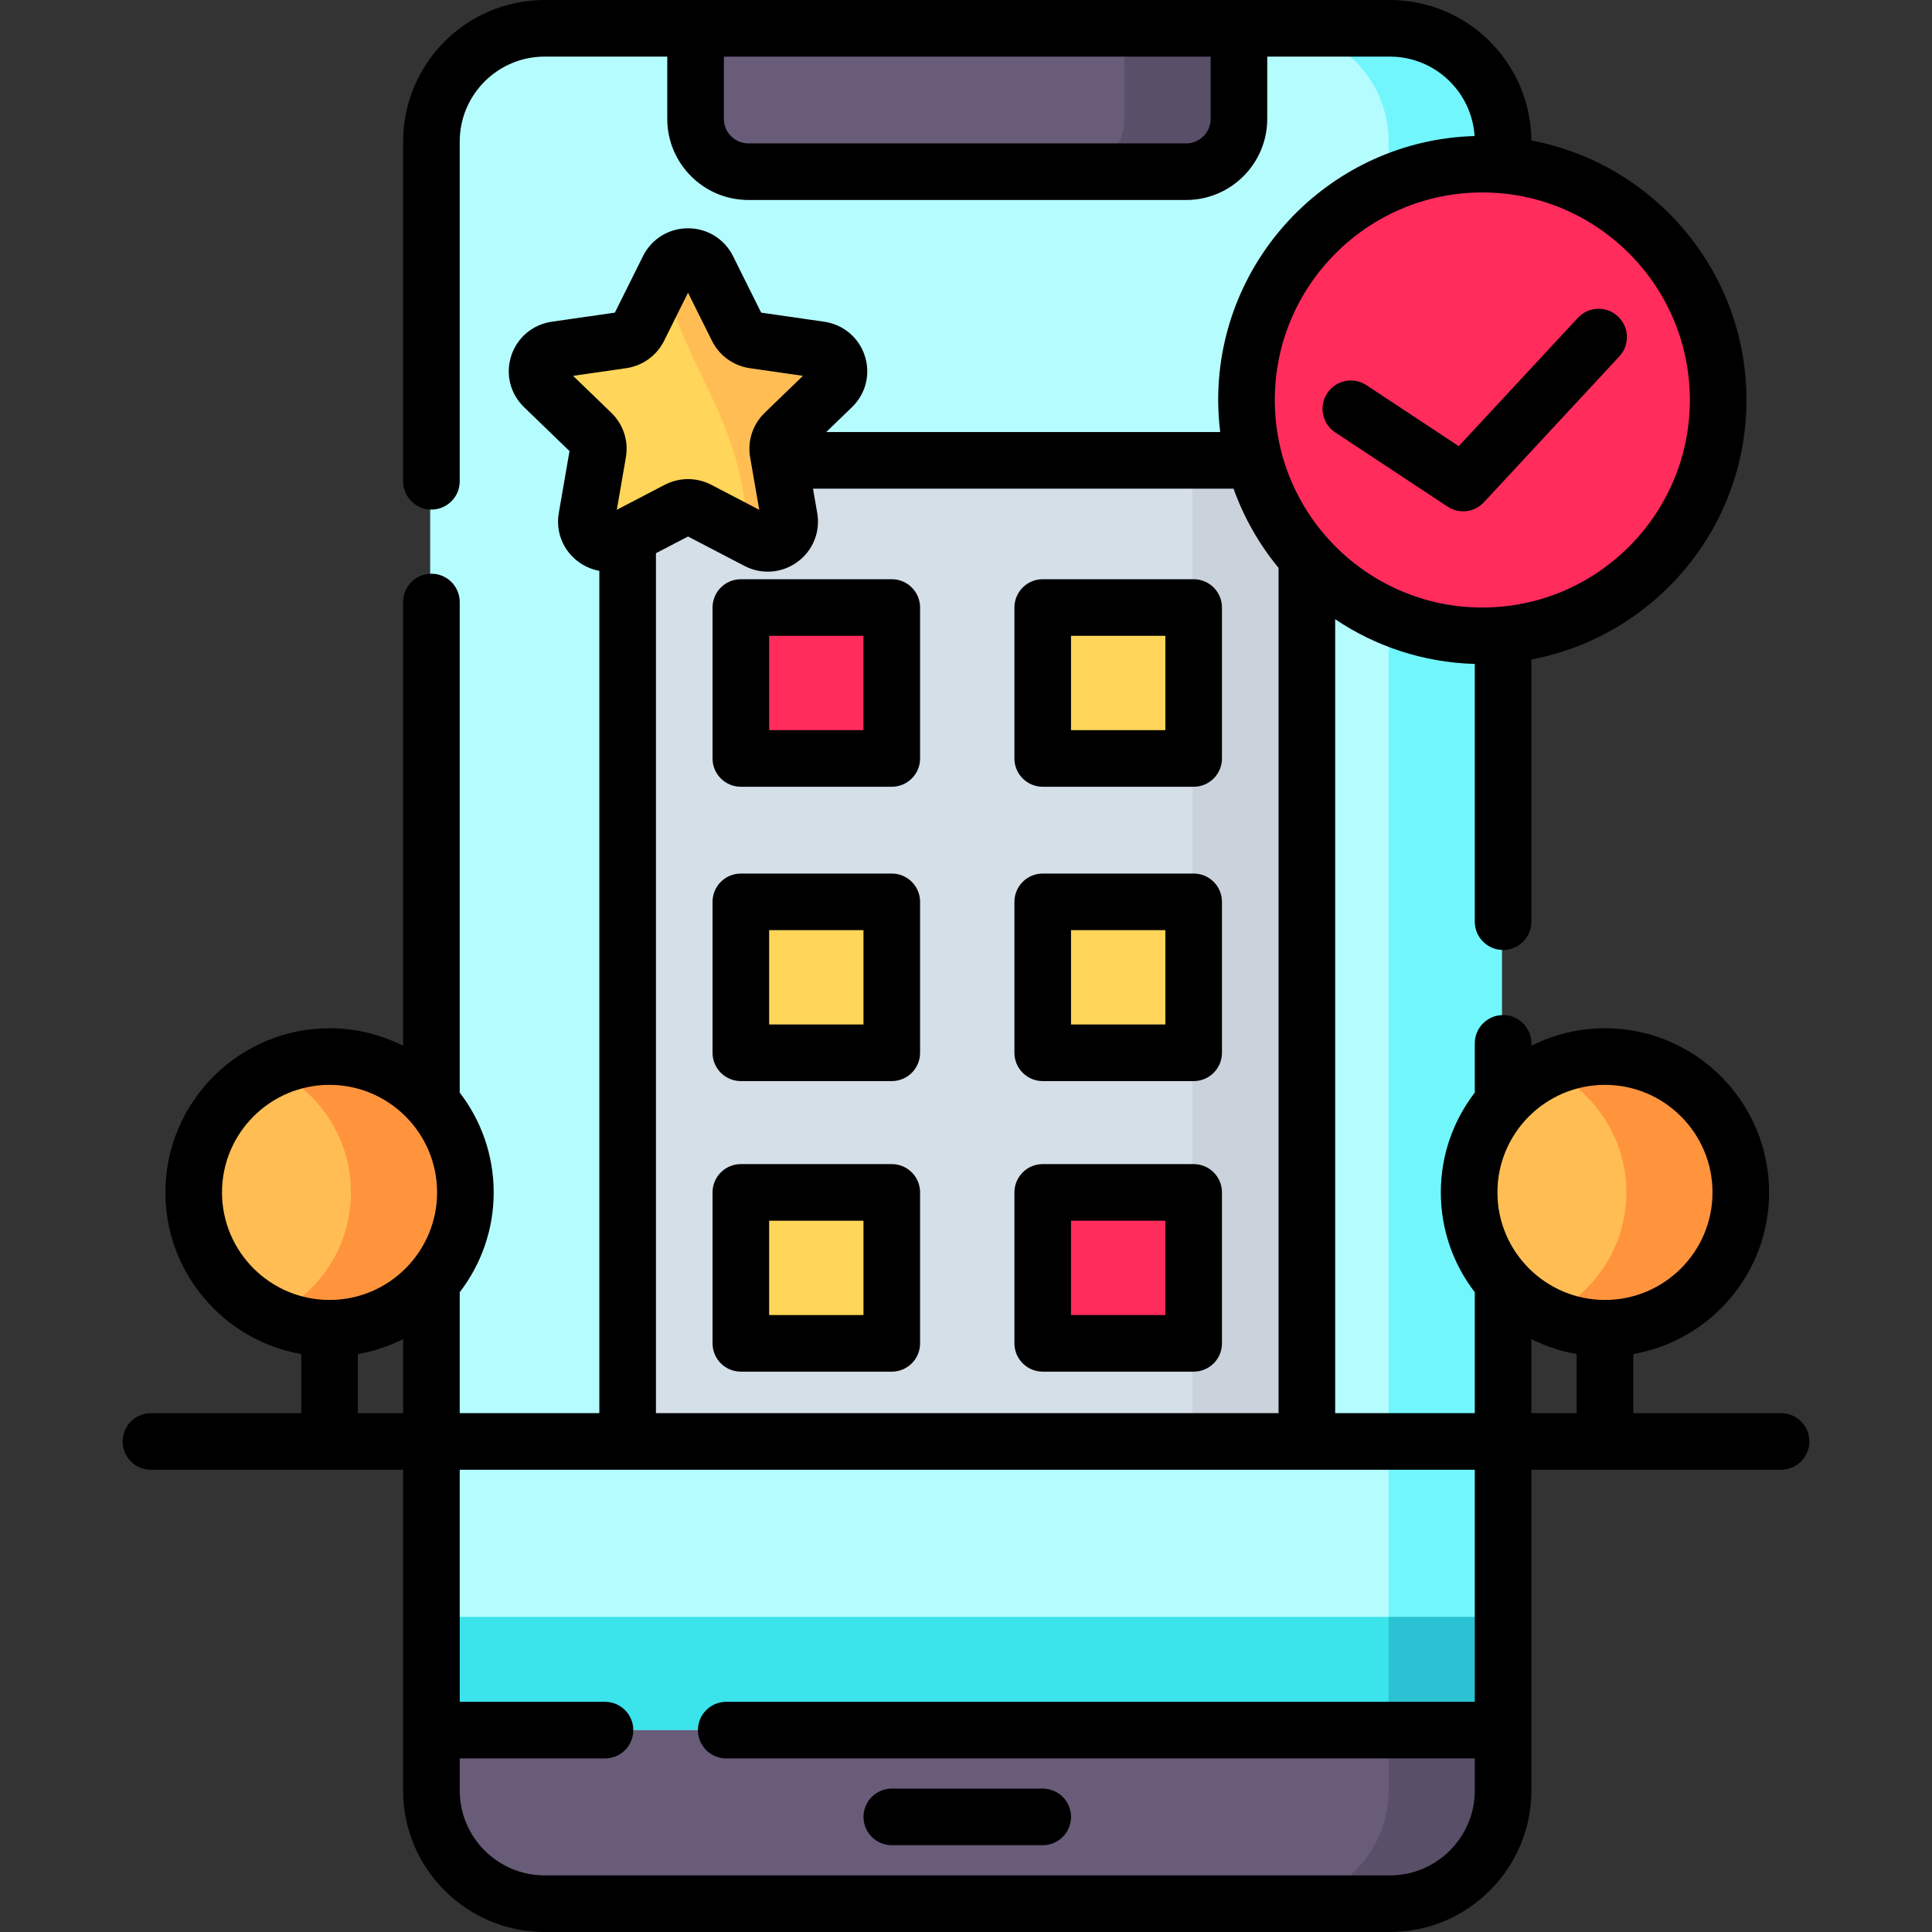 <?xml version="1.0" encoding="iso-8859-1"?>
<!-- Generator: Adobe Illustrator 21.0.0, SVG Export Plug-In . SVG Version: 6.00 Build 0)  -->
<svg xmlns="http://www.w3.org/2000/svg" xmlns:xlink="http://www.w3.org/1999/xlink" version="1.1" id="Capa_1" x="0px" y="0px" viewBox="0 0 512 512" style="enable-background:new 0 0 512 512;" xml:space="preserve" width="512" height="512">
<rect x="0" y="0" width="512" height="512" fill="#333333" stroke="none"/>
<g>
	<path style="fill:#B5FCFF;" d="M368,504.5H144c-16.569,0-30-13.431-30-30v-437c0-16.569,13.431-30,30-30h224   c16.569,0,30,13.431,30,30v437C398,491.069,384.569,504.5,368,504.5z"/>
	<path style="fill:#71F6FC;" d="M368,7.5h-30c16.569,0,30,13.431,30,30v437c0,16.569-13.431,30-30,30h30c16.569,0,30-13.431,30-30   v-437C398,20.931,384.569,7.5,368,7.5z"/>
	<path style="fill:#685C79;" d="M314,45.5H198c-7.732,0-14-6.268-14-14v-24h144v24C328,39.232,321.732,45.5,314,45.5z"/>
	<path style="fill:#594F69;" d="M298,7.5v24c0,7.732-6.268,14-14,14h30c7.732,0,14-6.268,14-14v-24H298z"/>
	<rect x="114" y="428.5" style="fill:#3BE3EB;" width="284" height="30"/>
	<rect x="368" y="428.5" style="fill:#2BC3D4;" width="30" height="30"/>
	<path style="fill:#685C79;" d="M368,504.5H144c-16.569,0-30-13.431-30-30v-16h284v16C398,491.069,384.569,504.5,368,504.5z"/>
	<path style="fill:#594F69;" d="M368,458.5v16c0,16.569-13.431,30-30,30h30c16.569,0,30-13.431,30-30v-16H368z"/>
	<rect x="166" y="122" style="fill:#D5DFE8;" width="180" height="260"/>
	<rect x="316" y="122" style="fill:#CAD2DB;" width="30" height="260"/>
	<g>
		<rect x="196" y="161" style="fill:#FF2C5C;" width="40" height="40"/>
		<rect x="276" y="161" style="fill:#FFD659;" width="40" height="40"/>
	</g>
	<g>
		<rect x="196" y="239" style="fill:#FFD659;" width="40" height="40"/>
		<rect x="276" y="239" style="fill:#FFD659;" width="40" height="40"/>
	</g>
	<g>
		<rect x="196" y="316" style="fill:#FFD659;" width="40" height="40"/>
		<rect x="276" y="316" style="fill:#FF2C5C;" width="40" height="40"/>
	</g>
	<circle style="fill:#FF2C5C;" cx="392.5" cy="106" r="62.5"/>
	<circle style="fill:#FFBD54;" cx="87" cy="316" r="36"/>
	<path style="fill:#FF943D;" d="M87,280c-5.355,0-10.432,1.178-15,3.275c12.391,5.689,21,18.198,21,32.725s-8.609,27.036-21,32.725   c4.568,2.097,9.645,3.275,15,3.275c19.882,0,36-16.118,36-36S106.882,280,87,280z"/>
	<circle style="fill:#FFBD54;" cx="425" cy="316" r="36"/>
	<path style="fill:#FF943D;" d="M425,280c-5.355,0-10.432,1.178-15,3.275c12.391,5.689,21,18.198,21,32.725s-8.609,27.036-21,32.725   c4.568,2.097,9.645,3.275,15,3.275c19.882,0,36-16.118,36-36S444.882,280,425,280z"/>
	<path style="fill:#FFD659;" d="M187.212,71.212l7.858,15.785c0.847,1.701,2.483,2.88,4.377,3.152l17.57,2.531   c4.768,0.687,6.671,6.495,3.221,9.829l-12.714,12.287c-1.37,1.324-1.995,3.231-1.672,5.101l3.001,17.349   c0.814,4.708-4.169,8.298-8.434,6.075l-15.715-8.191c-1.693-0.883-3.716-0.883-5.41,0l-15.715,8.191   c-4.264,2.223-9.248-1.367-8.434-6.075l3.001-17.349c0.323-1.869-0.302-3.777-1.672-5.101l-12.714-12.287   c-3.45-3.334-1.546-9.143,3.221-9.829l17.57-2.531c1.893-0.273,3.53-1.452,4.376-3.152l7.858-15.785   C178.92,66.929,185.08,66.929,187.212,71.212z"/>
	<path style="fill:#FFBD54;" d="M207.52,114.798c-1.37,1.32-1.99,3.23-1.67,5.1l3,17.349c0.82,4.71-4.17,8.3-8.43,6.08l-2.27-1.19   c-1.11-30.709-15.5-42.178-22.48-68.677l1.12-2.25c2.13-4.28,8.29-4.28,10.42,0l7.86,15.789c0.85,1.7,2.48,2.88,4.38,3.15   l17.57,2.53c4.76,0.69,6.67,6.5,3.22,9.83L207.52,114.798z"/>
	<g>
		<path d="M236.333,489h40c4.142,0,7.5-3.358,7.5-7.5s-3.358-7.5-7.5-7.5h-40c-4.142,0-7.5,3.358-7.5,7.5S232.191,489,236.333,489z"/>
		<path d="M472,374.5h-39.167v-15.661c20.422-3.566,36-21.412,36-42.839c0-23.986-19.514-43.5-43.5-43.5    c-7.009,0-13.63,1.676-19.5,4.633V276.5c0-4.142-3.358-7.5-7.5-7.5s-7.5,3.358-7.5,7.5v13.049c-5.638,7.336-9,16.506-9,26.451    s3.362,19.116,9,26.451V374.5h-37V164.1c10.634,7.161,23.335,11.463,37,11.85v68.301c0,4.142,3.358,7.5,7.5,7.5s7.5-3.358,7.5-7.5    v-69.48c32.405-6.113,57-34.615,57-68.77c0-34.157-24.598-62.661-57.007-68.772C405.679,16.676,388.92,0,368.333,0h-224    c-20.678,0-37.5,16.822-37.5,37.5v90.042c0,4.142,3.358,7.5,7.5,7.5s7.5-3.358,7.5-7.5V37.5c0-12.407,10.093-22.5,22.5-22.5h32.5    v16.5c0,11.855,9.645,21.5,21.5,21.5h116c11.855,0,21.5-9.645,21.5-21.5V15h32.5c11.92,0,21.699,9.318,22.448,21.052    C353.131,37.144,322.833,68.09,322.833,106c0,2.879,0.195,5.711,0.535,8.5H218.957l6.826-6.596    c3.663-3.54,4.967-8.745,3.403-13.584c-1.57-4.859-5.696-8.331-10.767-9.062l-16.702-2.406l-7.458-14.98    c-2.263-4.546-6.833-7.371-11.926-7.371c0,0,0,0-0.001,0c-5.093,0-9.663,2.824-11.927,7.37l-7.457,14.981l-16.703,2.406    c-5.07,0.73-9.196,4.203-10.767,9.062c-1.564,4.839-0.26,10.044,3.403,13.584l12.047,11.642l-2.841,16.423    c-0.864,4.992,1.147,9.954,5.247,12.948c1.673,1.222,3.553,2.007,5.498,2.361V374.5h-37v-32.049c5.638-7.336,9-16.506,9-26.451    s-3.362-19.116-9-26.451V159.542c0-4.142-3.358-7.5-7.5-7.5s-7.5,3.358-7.5,7.5v117.592c-5.87-2.957-12.491-4.633-19.5-4.633    c-23.986,0-43.5,19.514-43.5,43.5c0,21.427,15.578,39.273,36,42.839V374.5H40c-4.142,0-7.5,3.358-7.5,7.5s3.358,7.5,7.5,7.5    h66.833v85c0,20.678,16.822,37.5,37.5,37.5h224c20.678,0,37.5-16.822,37.5-37.5v-85H472c4.142,0,7.5-3.358,7.5-7.5    S476.142,374.5,472,374.5z M320.833,31.5c0,3.584-2.916,6.5-6.5,6.5h-116c-3.584,0-6.5-2.916-6.5-6.5V15h129V31.5z M453.833,316    c0,15.715-12.785,28.5-28.5,28.5s-28.5-12.785-28.5-28.5s12.785-28.5,28.5-28.5S453.833,300.285,453.833,316z M392.833,51    c30.327,0,55,24.673,55,55s-24.673,55-55,55s-55-24.673-55-55S362.506,51,392.833,51z M180.832,74.555L180.832,74.555    C180.832,74.555,180.831,74.555,180.832,74.555C180.831,74.554,180.831,74.555,180.832,74.555z M151.877,99.601l14.078-2.028    c4.332-0.623,8.078-3.328,10.022-7.233l6.355-12.768l6.356,12.768c1.944,3.906,5.691,6.611,10.021,7.234l14.079,2.028    l-10.144,9.803c-3.158,3.053-4.597,7.454-3.849,11.772l0.37,2.14c0.014,0.081,0.025,0.162,0.042,0.242l1.996,11.541l-12.699-6.619    c-3.864-2.015-8.479-2.014-12.343,0l-12.7,6.619l2.409-13.921c0.748-4.319-0.691-8.72-3.85-11.774L151.877,99.601z     M173.833,146.609l8.5-4.43l14.953,7.794c4.535,2.363,9.916,1.958,14.043-1.056c4.1-2.995,6.111-7.957,5.247-12.948l-1.119-6.469    h111.445c2.755,7.707,6.816,14.799,11.93,20.995V374.5h-165V146.609z M58.833,316c0-15.715,12.785-28.5,28.5-28.5    s28.5,12.785,28.5,28.5s-12.785,28.5-28.5,28.5S58.833,331.715,58.833,316z M94.833,374.5v-15.661    c4.242-0.741,8.273-2.095,12-3.973V374.5H94.833z M390.833,451H192.458c-4.142,0-7.5,3.358-7.5,7.5s3.358,7.5,7.5,7.5h198.375v8.5    c0,12.407-10.093,22.5-22.5,22.5h-224c-12.407,0-22.5-10.093-22.5-22.5V466h38.5c4.142,0,7.5-3.358,7.5-7.5s-3.358-7.5-7.5-7.5    h-38.5v-61.5h269V451z M405.833,354.867c3.727,1.878,7.758,3.232,12,3.973V374.5h-12V354.867z"/>
		<path d="M236.333,153.5h-40c-4.142,0-7.5,3.358-7.5,7.5v40c0,4.142,3.358,7.5,7.5,7.5h40c4.142,0,7.5-3.358,7.5-7.5v-40    C243.833,156.858,240.476,153.5,236.333,153.5z M228.833,193.5h-25v-25h25V193.5z"/>
		<path d="M316.333,153.5h-40c-4.142,0-7.5,3.358-7.5,7.5v40c0,4.142,3.358,7.5,7.5,7.5h40c4.142,0,7.5-3.358,7.5-7.5v-40    C323.833,156.858,320.476,153.5,316.333,153.5z M308.833,193.5h-25v-25h25V193.5z"/>
		<path d="M236.333,231.5h-40c-4.142,0-7.5,3.358-7.5,7.5v40c0,4.142,3.358,7.5,7.5,7.5h40c4.142,0,7.5-3.358,7.5-7.5v-40    C243.833,234.858,240.476,231.5,236.333,231.5z M228.833,271.5h-25v-25h25V271.5z"/>
		<path d="M316.333,231.5h-40c-4.142,0-7.5,3.358-7.5,7.5v40c0,4.142,3.358,7.5,7.5,7.5h40c4.142,0,7.5-3.358,7.5-7.5v-40    C323.833,234.858,320.476,231.5,316.333,231.5z M308.833,271.5h-25v-25h25V271.5z"/>
		<path d="M236.333,308.5h-40c-4.142,0-7.5,3.358-7.5,7.5v40c0,4.142,3.358,7.5,7.5,7.5h40c4.142,0,7.5-3.358,7.5-7.5v-40    C243.833,311.858,240.476,308.5,236.333,308.5z M228.833,348.5h-25v-25h25V348.5z"/>
		<path d="M316.333,308.5h-40c-4.142,0-7.5,3.358-7.5,7.5v40c0,4.142,3.358,7.5,7.5,7.5h40c4.142,0,7.5-3.358,7.5-7.5v-40    C323.833,311.858,320.476,308.5,316.333,308.5z M308.833,348.5h-25v-25h25V348.5z"/>
		<path d="M387.754,135.5c2.027,0,4.035-0.82,5.5-2.397l35.896-38.667c2.818-3.036,2.642-7.781-0.394-10.599    c-3.036-2.819-7.782-2.642-10.599,0.394l-31.571,34.007l-24.466-16.162c-3.455-2.283-8.108-1.333-10.392,2.124    c-2.283,3.456-1.332,8.108,2.124,10.392l29.771,19.667C384.888,135.093,386.326,135.5,387.754,135.5z"/>
	</g>
</g>















</svg>
